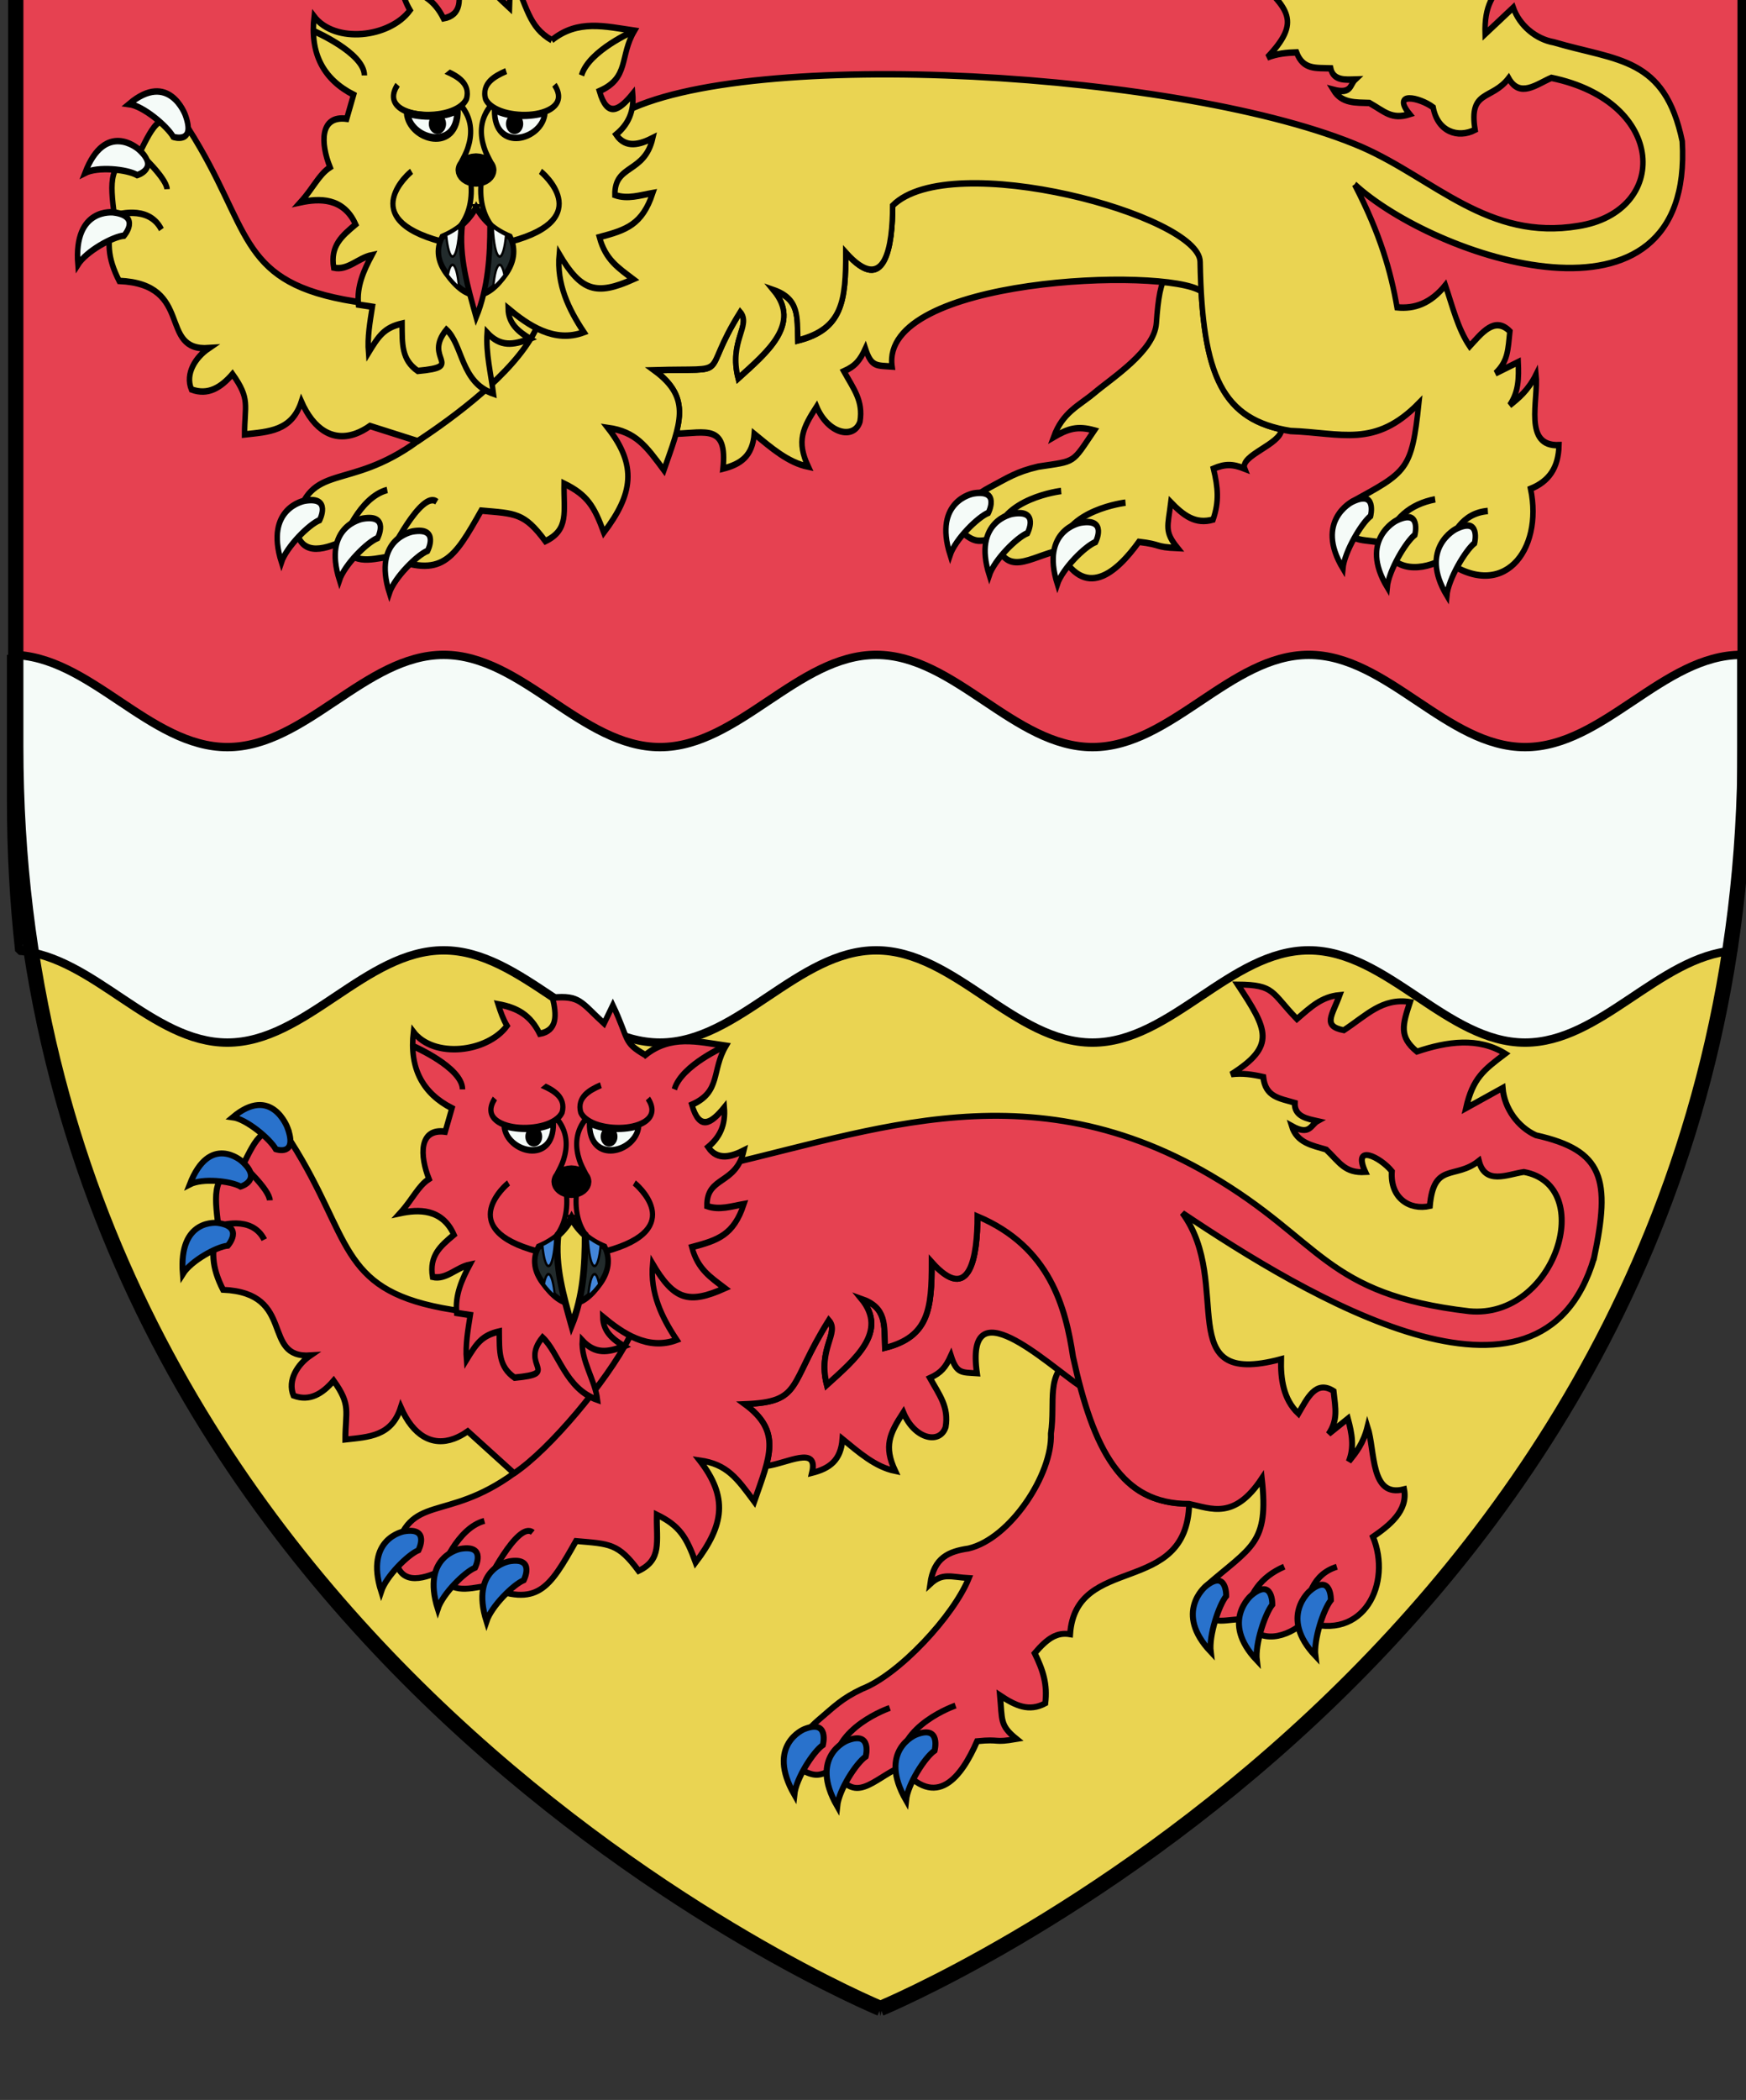 <?xml version="1.0" encoding="UTF-8" standalone="no"?>
<!-- Created with Inkscape (http://www.inkscape.org/) -->

<svg
   width="96.673mm"
   height="116.198mm"
   viewBox="0 0 96.673 116.198"
   version="1.1"
   id="svg685404"
   inkscape:version="1.1.1 (3bf5ae0d25, 2021-09-20)"
   sodipodi:docname="COA Toussaint lions.svg"
   xmlns:inkscape="http://www.inkscape.org/namespaces/inkscape"
   xmlns:sodipodi="http://sodipodi.sourceforge.net/DTD/sodipodi-0.dtd"
   xmlns="http://www.w3.org/2000/svg"
   xmlns:svg="http://www.w3.org/2000/svg">
  <rect x="0" y="0" width="96.673" height="116.198" fill="#333333" stroke="none"/>
  <sodipodi:namedview
     id="namedview685406"
     pagecolor="#ffffff"
     bordercolor="#666666"
     borderopacity="1.0"
     inkscape:pageshadow="2"
     inkscape:pageopacity="0.0"
     inkscape:pagecheckerboard="0"
     inkscape:document-units="mm"
     showgrid="false"
     fit-margin-top="0"
     fit-margin-left="0"
     fit-margin-right="0"
     fit-margin-bottom="0"
     inkscape:zoom="0.37861251"
     inkscape:cx="-287.89328"
     inkscape:cy="-19.809171"
     inkscape:window-width="1920"
     inkscape:window-height="1009"
     inkscape:window-x="-8"
     inkscape:window-y="-8"
     inkscape:window-maximized="1"
     inkscape:current-layer="layer1" />
  <defs
     id="defs685401" />
  <g
     inkscape:label="Warstwa 1"
     inkscape:groupmode="layer"
     id="layer1"
     transform="translate(111.231,-124.643)">
    <g
       id="g565790-7"
       transform="matrix(0.282,0,0,0.282,459.629,-5607.039)">
      <path
         inkscape:connector-curvature="0"
         style="display:inline;opacity:1;fill:#e64151;fill-opacity:1;fill-rule:evenodd;stroke:none;stroke-width:3;stroke-linecap:butt;stroke-linejoin:miter;stroke-miterlimit:4;stroke-dasharray:none;stroke-opacity:1"
         d="m -1681.689,20471.577 v -160.965 h -339.542 v 160.965"
         id="path17959-2" />
      <path
         inkscape:connector-curvature="0"
         style="display:inline;opacity:1;fill:#ead452;fill-opacity:1;fill-rule:evenodd;stroke:none;stroke-width:3;stroke-linecap:butt;stroke-linejoin:miter;stroke-miterlimit:4;stroke-dasharray:none;stroke-opacity:1"
         d="m -2021.231,20471.577 c 0,177.711 169.771,247.637 169.771,247.637 0,0 169.771,-69.926 169.771,-247.637"
         id="use22315-0-1-5" />
      <path
         style="opacity:1;fill:#f5fbf8;fill-opacity:1;fill-rule:evenodd;stroke:#000000;stroke-width:1.75;stroke-linecap:butt;stroke-linejoin:bevel;stroke-miterlimit:4;stroke-dasharray:none;stroke-dashoffset:0;stroke-opacity:1"
         d="m -1835.719,21287.691 v 30.516 c 0,10.831 0.598,21.282 1.713,31.369 15.571,1.262 27.73,19.223 43.559,19.223 16.404,0 28.867,-19.297 45.272,-19.297 16.405,0 28.869,19.297 45.273,19.297 16.404,0 28.867,-19.297 45.271,-19.297 16.404,0 28.867,19.297 45.272,19.297 16.405,0 28.869,-19.297 45.273,-19.297 16.404,0 28.867,19.297 45.271,19.297 15.83,0 27.99,-17.963 43.562,-19.223 1.115,-10.087 1.711,-20.538 1.711,-31.369 v -30.516 c -16.404,0 -28.867,19.297 -45.272,19.297 -16.404,0 -28.867,-19.297 -45.272,-19.297 -16.405,0 -28.869,19.297 -45.273,19.297 -16.404,0 -28.867,-19.297 -45.272,-19.297 -16.404,0 -28.867,19.297 -45.272,19.297 -16.405,0 -28.869,-19.297 -45.273,-19.297 -16.404,0 -28.867,19.297 -45.272,19.297 -16.405,0 -28.869,-19.297 -45.273,-19.297 z"
         transform="matrix(0.938,0,0,0.938,-300.244,485.757)"
         id="use18417-2" />
      <g
         id="g565739-5">
        <path
           sodipodi:nodetypes="ccccccccccccccccccccc"
           style="fill:#e64151;fill-opacity:1;stroke:#000000;stroke-width:1.172;stroke-linecap:butt;stroke-linejoin:miter;stroke-miterlimit:4;stroke-dasharray:none;stroke-opacity:1"
           d="m -1813.645,20591.328 c -5.562,3.426 -3.394,8.633 -4.34,15.076 0.327,7.979 -8.002,20.641 -16.191,22.555 -3.847,0.568 -6.8,1.755 -7.509,6.965 2.45,-2.28 4.127,-1.348 7.581,-1.158 -2.987,7.443 -13.783,18.989 -20.949,21.735 -4.05,1.916 -5.515,3.512 -8.62,6.143 -3.68,3.151 -6.852,8.047 -2.7,10.053 2.667,1.258 3.307,0.519 5.944,-0.433 3.904,7.189 7.406,2.066 12.912,-0.468 7.053,8.662 12.004,1.941 15.038,-5.026 4.708,-0.472 3.086,0.378 7.744,-0.43 -3.313,-2.674 -2.795,-3.684 -3.245,-8.552 3.021,2.01 5.684,3.27 8.881,1.552 0.447,-3.721 -0.398,-6.399 -2.072,-9.838 2.563,-3.005 4.406,-4.14 6.947,-3.716 1.108,-15.927 22.895,-7.24 23.384,-25.582 l -0.021,-0.05 c -12.255,0 -17.775,-7.739 -22.789,-28.827 v 0 z"
           id="path6535-7-6-9"
           inkscape:connector-curvature="0" />
        <path
           sodipodi:nodetypes="cccccccccccccccccccc"
           style="fill:#e64151;fill-opacity:1;stroke:#000000;stroke-width:1.172;stroke-linecap:butt;stroke-linejoin:miter;stroke-miterlimit:4;stroke-dasharray:none;stroke-opacity:1"
           d="m -1832.403,20563.78 c 0,7.664 -1.414,17.479 -8.981,8.992 0,9.15 -0.551,14.652 -9.172,16.819 -0.166,-4.523 0.371,-7.89 -4.664,-9.649 5.373,6.534 -1.296,11.944 -6.763,16.91 -1.844,-7.164 2.571,-10.161 0.39,-12.684 -8.039,12.801 -5.173,16.061 -16.51,16.458 5.165,3.791 5.492,7.366 4.189,12.16 4.089,-0.495 10.357,-4.209 9.016,1.346 3.469,-0.873 5.658,-2.461 5.986,-6.664 3.199,2.615 6.444,5.495 10.35,6.291 -2.291,-4.904 -1.088,-7.356 1.595,-11.504 2.195,5.295 7.2,6.333 8.305,2.875 0.66,-3.971 -1.214,-6.263 -3.084,-9.636 2.183,-0.991 3.078,-2.066 4.123,-4.352 1.144,3.562 2.105,3.232 5.111,3.444 -2.396,-17.11 13.473,-2.117 20.303,2.555 l 6.444,-23.958 -33.658,-19.293 z"
           id="path6537-5-9-4"
           inkscape:connector-curvature="0" />
        <path
           id="path6539-91-1-3"
           style="display:inline;fill:#e64151;fill-opacity:1;stroke:#000000;stroke-width:1.172;stroke-linecap:butt;stroke-linejoin:miter;stroke-miterlimit:4;stroke-dasharray:none;stroke-opacity:1"
           d="m -1711.357,20571.977 c 3.285,-15.479 1.901,-21.136 -11.402,-24.103 -3.517,-1.589 -6.209,-5.268 -6.537,-9.289 l -7.189,3.977 c 1.335,-5.909 3.474,-7.5 7.709,-10.699 -5.293,-3.289 -11.443,-2.383 -17.344,-0.406 -3.573,-2.932 -2.825,-5.266 -1.356,-9.736 -5.461,-0.847 -8.525,2.603 -13.007,5.546 -4.251,-0.819 -2.282,-2.876 -0.817,-6.916 -3.52,0.332 -5.579,2.287 -8.385,4.714 -5.085,-5.242 -4.286,-6.711 -11.625,-6.77 5.847,8.858 7.62,11.992 -1.291,17.632 2.198,-0.287 4.213,0.02 6.3,0.491 0.435,3.995 3.211,4.196 6.197,5.085 -0.128,2.77 2.582,3.154 4.474,3.58 -1.347,0.744 -1.503,2.958 -5.067,0.963 1.011,3.346 4.031,3.82 6.754,4.632 2.712,2.592 3.648,4.647 7.689,4.422 -2.612,-5.712 2.954,-2.952 5.206,-0.16 -0.379,5.217 3.448,7.731 7.454,6.822 0.785,-8.691 4.942,-5.131 9.634,-8.866 1.231,4.789 5.501,2.681 8.83,2.176 14.412,2.65 6.234,28.885 -10.691,27.335 -28.57,-3.329 -28.774,-13.781 -50.848,-26.711 -37.466,-21.946 -69.356,-7.3 -100.597,-0.869 l -46.154,27.595 c -23.358,-3.129 -21.529,-12.218 -31.581,-29.652 -0.707,-1.226 -1.473,-2.494 -2.311,-3.804 -5.174,-4.069 -6.684,-0.511 -9.328,4.78 -6.101,1.541 -5.589,5.578 -4.819,11.949 -1.588,4.875 -1.257,8.185 0.933,12.5 14.49,0.629 7.337,13.532 17.179,12.868 -2.523,1.724 -4.588,4.856 -3.342,7.904 3.165,1.184 5.656,-0.352 7.87,-2.941 3.48,4.891 2.304,5.897 2.304,11.558 4.596,-0.518 9.057,-0.614 10.883,-6.304 2.415,5.511 6.16,7.717 10.454,6.126 0.874,-0.323 1.77,-0.805 2.683,-1.447 l 9.104,8.238 c -13.543,9.849 -20.545,3.668 -23.425,15.88 0.613,6.357 5.239,4.988 9.124,3.25 1.18,4.719 5.315,3.528 8.684,2.99 10.247,4.201 12.491,0.552 17.777,-8.824 6.587,0.586 8.244,0.383 12.293,5.854 4.609,-2.206 3.479,-5.656 3.576,-11.029 4.516,2.205 5.799,4.412 7.618,9.375 5.569,-7.346 6.409,-12.787 0.777,-20.037 5.414,0.764 7.321,3.504 10.727,8.088 3.028,-8.731 5.516,-13.7 -1.866,-19.118 11.447,-0.453 8.471,-3.653 16.509,-16.457 2.182,2.523 -2.232,5.52 -0.389,12.684 5.467,-4.966 12.136,-10.377 6.763,-16.912 5.035,1.759 4.498,5.127 4.664,9.651 8.621,-2.167 9.172,-7.67 9.172,-16.821 7.567,8.488 8.981,-1.327 8.981,-8.992 14.294,6.015 17.323,18.015 18.756,27.548 3.976,18.223 9.465,28.942 22.807,28.877 4.328,0.904 8.842,3.191 14.258,-4.976 1.435,12.927 -2.033,13.298 -11.051,21.181 -0.955,1.068 -0.949,2.608 -0.349,4.231 1.387,3.998 4.775,1.868 8.129,2.283 2.604,5.25 8.477,3.365 11.642,0.421 11.775,4.016 17.193,-7.657 13.457,-16.681 3.15,-2.175 6.928,-5.082 6.108,-9.334 -6.688,1.75 -5.636,-7.509 -7.179,-12.259 -0.836,3.32 -2.274,5.075 -3.678,6.825 1.124,-2.82 0.622,-5.467 -0.174,-8.43 l -3.79,3.041 c 1.874,-2.797 1.361,-4.963 0.976,-8.446 -3.501,-2.248 -5.173,1.472 -6.908,4.428 -2.966,-2.812 -3.499,-6.837 -3.397,-10.695 -21.857,5.872 -9.141,-14.695 -19.37,-28.669 24.22,16.221 70.315,44.156 80.811,8.853 z"
           inkscape:connector-curvature="0"
           sodipodi:nodetypes="cccccccccccccccccccccccsccccccccccccccccccccccccccccccccccccccccccccccccc" />
        <path
           style="fill:none;stroke:#000000;stroke-width:1.172;stroke-linecap:round;stroke-linejoin:miter;stroke-miterlimit:4;stroke-dasharray:none;stroke-opacity:1"
           d="m -1923.391,20614.197 c 7.017,-4.623 18.31,-18.259 22.517,-26.44"
           id="path6541-8-9-4"
           inkscape:connector-curvature="0"
           sodipodi:nodetypes="cc" />
        <path
           inkscape:connector-curvature="0"
           d="m -1836.713,20659.773 c 0,0 -11.405,3.91 -10.803,12.022 m -2.108,-11.552 c 0,0 -11.405,3.908 -10.804,12.021 m 88.249,-39.739 c -4.532,1.955 -7.115,5.402 -7.675,10.398 m 18.01,-10.374 c -4.659,1.442 -5.987,5.715 -6.368,10.795 m -208.427,-89.598 c 0,0 5.208,4.78 5.286,6.894 m -10.105,5.055 c 0,0 6.529,-2.299 9.017,2.665 m 34.749,64.967 c 0,0 3.023,-8.353 8.475,-9.786 m 0.21,12.776 c 0,0 6.351,-12.955 9.279,-10.508"
           style="fill:none;stroke:#000000;stroke-width:1.172;stroke-linecap:butt;stroke-linejoin:miter;stroke-miterlimit:4;stroke-dasharray:none;stroke-opacity:1"
           id="path18388-6-6"
           sodipodi:nodetypes="cccccccccccccccc" />
        <path
           id="path6587-8-0-2"
           style="display:inline;fill:#2972cc;fill-opacity:1;stroke:#000000;stroke-width:1.172;stroke-linecap:butt;stroke-linejoin:miter;stroke-miterlimit:4;stroke-dasharray:none;stroke-opacity:1"
           d="m -1967.872,20546.41 c 0,0 -3.111,-8.508 -10.771,-2.058 2.678,0.35 7.283,4.166 8.48,6.271 0,0 4.37,1.501 2.291,-4.213 z m -9.004,6.534 c 0,0 -6.293,-5.529 -10.198,4.586 2.467,-1.281 8.069,-0.698 9.996,0.417 0,0 4.419,-1.284 0.203,-5.003 z m -4.66,12.14 c 0,0 -7.787,-1.068 -6.893,10.001 1.595,-2.568 6.693,-5.375 8.833,-5.548 0,0 3.284,-3.725 -1.94,-4.453 z m 47.63,63.947 c 0,0 -7.756,1.352 -4.469,11.77 0.979,-2.969 5.288,-7.24 7.318,-8.063 0,0 2.357,-4.602 -2.849,-3.707 z m 9.565,2.448 c 0,0 -7.756,1.351 -4.469,11.77 0.979,-2.969 5.288,-7.24 7.318,-8.063 0,0 2.357,-4.603 -2.849,-3.707 z m -20.674,-5.88 c 0,0 -7.756,1.351 -4.469,11.77 0.979,-2.968 5.288,-7.24 7.318,-8.062 0,0 2.357,-4.604 -2.849,-3.708 z m 177.937,11.623 c 0,0 -6.243,5.132 1.024,12.814 -0.389,-3.157 1.6,-9.166 3.037,-10.929 0,0 0.134,-5.32 -4.061,-1.885 z m -11.5,0.875 c 0,0 -6.243,5.132 1.024,12.814 -0.389,-3.157 1.6,-9.166 3.037,-10.93 0,0 0.135,-5.318 -4.06,-1.884 z m -9.056,-1.688 c 0,0 -6.243,5.131 1.024,12.814 -0.389,-3.156 1.6,-9.166 3.037,-10.929 0,0 0.135,-5.32 -4.06,-1.885 z m -56.886,29.108 c 0,0 -7.521,3.073 -1.907,12.85 0.332,-3.207 3.733,-8.464 5.598,-9.741 0,0 1.36,-5.159 -3.691,-3.109 z m -13.52,1.159 c 0,0 -7.521,3.074 -1.908,12.85 0.332,-3.207 3.733,-8.464 5.598,-9.741 0,0 1.36,-5.16 -3.69,-3.109 z m -8.416,-2.257 c 0,0 -7.521,3.072 -1.907,12.85 0.332,-3.208 3.733,-8.465 5.598,-9.741 0,0 1.36,-5.16 -3.691,-3.109 z"
           inkscape:connector-curvature="0"
           sodipodi:nodetypes="cccccccccccccccccccccccccccccccccccccccccccccccc" />
        <g
           id="g6625-1-4-9"
           style="stroke-width:1.601;stroke-miterlimit:4;stroke-dasharray:none"
           transform="matrix(0.808,0,0,0.955,-2022.967,20492.158)">
          <path
             sodipodi:nodetypes="ccccccccccccccccccccccccccccccccccccc"
             inkscape:connector-curvature="0"
             id="path6593-7-1-4"
             d="m 155.132,41.853 c 6.177,-4.219 12.59,-2.767 19.602,-1.906 -3.581,5.15 -1.135,9.434 -8.303,12.115 1.851,5.409 4.651,3.936 7.895,0.544 0.36,3.616 -1.102,6.159 -3.948,8.167 2.308,2.882 5.736,1.956 8.712,0.681 -1.987,7.249 -9.111,5.151 -8.984,11.434 3.033,0.895 5.935,0.043 8.984,-0.408 -2.531,6.41 -6.32,7.413 -12.659,8.848 1.45,4.554 4.487,6.147 8.031,8.44 -8.762,3.301 -12.361,2.473 -17.56,-5.037 -0.658,6.039 2.254,11.074 5.853,15.654 -7.055,2.232 -13.172,-1.385 -17.968,-4.764 0.053,3.146 2.651,4.729 5.175,6.065 -4.015,1.311 -7.033,1.669 -10.155,-1.203 -0.338,4.173 3.1,8.138 3.701,12.224 -7.795,-2.262 -9.394,-9.757 -13.354,-12.832 -5.707,5.858 4.69,7.375 -6.806,8.269 -3.876,-2.274 -3.673,-5.404 -3.709,-9.495 -4.268,0.816 -5.574,2.531 -7.963,5.853 -0.302,-3.156 0.349,-6.144 0.919,-9.222 l -3.299,-0.428 c -0.467,-3.657 1.286,-6.911 3.176,-9.914 -3.343,0.581 -5.694,3.141 -9.048,2.503 -0.848,-4.388 1.935,-6.332 5.198,-8.663 -2.888,-5.446 -8.686,-5.227 -13.09,-4.428 3.051,-2.849 4.353,-5.549 7.026,-7.027 -2.243,-4.784 -2.502,-10.438 3.946,-9.722 l 1.636,-4.813 c -7.042,-3.058 -10.398,-8.106 -9.362,-15.701 4.919,5.548 17.95,4.254 22.742,-1.239 -0.962,-1.377 -1.574,-2.874 -2.166,-4.428 4.697,0.723 7.865,2.231 10.107,6.064 4.364,-0.665 4.117,-3.837 3.128,-7.412 6.72,-0.536 6.969,1.008 12.513,5.294 l 2.136,-3.748 c 4.057,7.178 2.313,7.507 7.895,10.233 z"
             style="fill:#e64151;fill-opacity:1;stroke:#000000;stroke-width:1.334;stroke-linecap:butt;stroke-linejoin:miter;stroke-miterlimit:4;stroke-dasharray:none;stroke-opacity:1" />
          <path
             id="path6597-2-7-6"
             style="fill:none;stroke:#000000;stroke-width:1.334;stroke-linecap:butt;stroke-linejoin:miter;stroke-miterlimit:4;stroke-dasharray:none;stroke-opacity:1"
             d="m 98.596,39.985 c 0,0 12.106,4.403 12.106,8.927 m 64.032,-8.965 c 0,0 -10.815,3.951 -12.547,8.956" />
          <g
             id="g6623-3-5-6"
             style="stroke-width:1.601;stroke-miterlimit:4;stroke-dasharray:none">
            <path
               inkscape:connector-curvature="0"
               style="display:inline;fill:#f5fbf8;fill-opacity:1;stroke:#000000;stroke-width:1.334;stroke-linecap:butt;stroke-linejoin:miter;stroke-miterlimit:4;stroke-dasharray:none;stroke-opacity:1"
               d="m 132.774,55.812 -0.023,0.002 c -3.182,1.583 -8.825,1.431 -11.891,0.58 l -0.037,0.002 c 0.505,5.476 12.146,8.109 11.951,-0.584 z"
               id="path6599-4-3-2" />
            <path
               sodipodi:nodetypes="cccssccccsssccccccccccccccccccccccsccscccccccccccccccccccccccsccccccccccccccccccccccccssssccccssccccscccccccccccccccccccccccccccc"
               style="color:#000000;font-style:normal;font-variant:normal;font-weight:normal;font-stretch:normal;font-size:medium;line-height:normal;font-family:sans-serif;font-variant-ligatures:normal;font-variant-position:normal;font-variant-caps:normal;font-variant-numeric:normal;font-variant-alternates:normal;font-feature-settings:normal;text-indent:0;text-align:start;text-decoration:none;text-decoration-line:none;text-decoration-style:solid;text-decoration-color:#000000;letter-spacing:normal;word-spacing:normal;text-transform:none;writing-mode:lr-tb;direction:ltr;text-orientation:mixed;dominant-baseline:auto;baseline-shift:baseline;text-anchor:start;white-space:normal;shape-padding:0;clip-rule:nonzero;display:inline;overflow:visible;visibility:visible;opacity:1;isolation:auto;mix-blend-mode:normal;color-interpolation:sRGB;color-interpolation-filters:linearRGB;solid-color:#000000;solid-opacity:1;fill:#000000;fill-opacity:1;fill-rule:nonzero;stroke:#000000;stroke-width:0.267;stroke-linecap:butt;stroke-linejoin:miter;stroke-miterlimit:4;stroke-dasharray:none;stroke-dashoffset:0;stroke-opacity:1;color-rendering:auto;image-rendering:auto;shape-rendering:auto;text-rendering:auto;enable-background:accumulate"
               d="m 129.971,48.566 c 1.275,0.473 2.672,1.076 3.574,1.871 0.888,0.784 1.312,1.651 0.895,3.006 -0.552,0.992 -2.074,1.853 -4.053,2.35 -2,0.502 -4.413,0.659 -6.566,0.449 -2.153,-0.21 -4.044,-0.811 -4.986,-1.65 -0.471,-0.42 -0.709,-0.862 -0.73,-1.393 -0.021,-0.531 0.19,-1.199 0.795,-2.014 l -0.803,-0.596 c -0.694,0.935 -1.025,1.821 -0.992,2.648 0.033,0.827 0.447,1.548 1.066,2.1 1.239,1.104 3.284,1.677 5.555,1.898 2.271,0.221 4.771,0.063 6.906,-0.473 1.1,-0.276 2.111,-0.646 2.941,-1.139 2.337,2.571 2.08,5.307 1.23,7.539 -0.334,0.971 -1.035,2.073 -1.625,3.021 -0.304,0.333 -0.522,0.704 -0.631,1.104 -0.047,0.167 -0.076,0.336 -0.084,0.506 -7.1e-4,0.019 -0.008,0.036 -0.008,0.055 -8e-5,0.007 0.002,0.013 0.002,0.02 -1.5e-4,0.012 -0.002,0.023 -0.002,0.035 0.001,0.105 0.033,0.204 0.049,0.307 0.016,0.105 0.02,0.211 0.051,0.312 0.032,0.107 0.088,0.206 0.135,0.309 0.046,0.101 0.083,0.205 0.143,0.301 0.053,0.085 0.126,0.163 0.189,0.244 0.079,0.101 0.15,0.204 0.244,0.299 0.085,0.086 0.188,0.162 0.285,0.242 0.095,0.078 0.182,0.161 0.287,0.232 0.1,0.069 0.217,0.123 0.326,0.186 0.126,0.072 0.245,0.148 0.381,0.211 0.107,0.049 0.227,0.086 0.34,0.129 0.15,0.057 0.294,0.118 0.453,0.164 0.055,0.016 0.114,0.027 0.172,0.039 0.337,4.257 -1.307,6.924 -3.057,8.586 -1.673,1.589 -3.307,2.165 -3.492,2.229 -5.022,-1.149 -7.97,-2.578 -9.49,-3.992 -1.538,-1.431 -1.719,-2.783 -1.365,-4.102 0.708,-2.637 3.957,-4.975 3.957,-4.975 l -0.57,-0.822 c 0,0 -3.493,2.335 -4.354,5.537 -0.43,1.601 -0.103,3.461 1.652,5.094 1.755,1.633 4.868,3.101 10.09,4.277 l 0.135,0.031 0.131,-0.043 c 0,0 2.058,-0.671 3.994,-2.51 1.879,-1.784 3.645,-4.733 3.373,-9.141 0.043,0.002 0.086,0.006 0.129,0.01 0.163,0.013 0.321,0.036 0.488,0.037 0.014,8.1e-5 0.027,-0.002 0.041,-0.002 0.013,-10e-7 0.026,0.002 0.039,0.002 0.167,-9.81e-4 0.325,-0.025 0.488,-0.037 0.043,-0.003 0.086,-0.008 0.129,-0.01 -0.272,4.408 1.494,7.356 3.373,9.141 1.937,1.839 3.994,2.51 3.994,2.51 l 0.131,0.043 0.135,-0.031 c 5.221,-1.176 8.335,-2.644 10.09,-4.277 1.755,-1.633 2.082,-3.493 1.652,-5.094 -0.86,-3.202 -4.354,-5.537 -4.354,-5.537 L 152.279,68.625 c 0,0 3.249,2.337 3.957,4.975 0.354,1.319 0.173,2.671 -1.365,4.102 -1.52,1.415 -4.469,2.843 -9.49,3.992 -0.185,-0.063 -1.819,-0.639 -3.492,-2.229 -1.75,-1.662 -3.394,-4.329 -3.057,-8.586 0.06,-0.012 0.121,-0.023 0.178,-0.039 0.139,-0.04 0.263,-0.096 0.395,-0.145 0.134,-0.049 0.273,-0.093 0.398,-0.15 0.126,-0.058 0.236,-0.129 0.354,-0.195 0.117,-0.066 0.24,-0.126 0.348,-0.199 0.105,-0.072 0.192,-0.154 0.287,-0.232 0.097,-0.08 0.2,-0.156 0.285,-0.242 0.094,-0.095 0.165,-0.197 0.244,-0.299 0.063,-0.081 0.136,-0.159 0.189,-0.244 0.06,-0.096 0.097,-0.2 0.143,-0.301 0.047,-0.103 0.103,-0.202 0.135,-0.309 0.03,-0.101 0.035,-0.208 0.051,-0.312 0.016,-0.102 0.048,-0.202 0.049,-0.307 4e-5,-0.012 -0.002,-0.023 -0.002,-0.035 -3e-5,-0.007 0.002,-0.013 0.002,-0.02 -2.6e-4,-0.019 -0.009,-0.037 -0.01,-0.057 -0.008,-0.163 -0.033,-0.324 -0.076,-0.484 -0.107,-0.407 -0.328,-0.785 -0.637,-1.123 -0.59,-0.949 -1.291,-2.051 -1.625,-3.021 -0.85,-2.232 -1.106,-4.967 1.232,-7.539 0.831,0.492 1.841,0.863 2.941,1.139 2.135,0.536 4.635,0.694 6.906,0.473 2.271,-0.221 4.316,-0.795 5.555,-1.898 0.619,-0.552 1.031,-1.273 1.064,-2.1 0.033,-0.827 -0.298,-1.713 -0.992,-2.648 l -0.803,0.596 c 0.605,0.815 0.818,1.483 0.797,2.014 -0.021,0.531 -0.261,0.973 -0.732,1.393 -0.942,0.839 -2.833,1.441 -4.986,1.65 -2.153,0.21 -4.566,0.052 -6.566,-0.449 -1.978,-0.496 -3.498,-1.356 -4.051,-2.348 -0.419,-1.356 0.006,-2.224 0.895,-3.008 0.902,-0.796 2.3,-1.398 3.574,-1.871 l -0.348,-0.938 c -1.305,0.484 -2.799,1.097 -3.889,2.059 -1.09,0.962 -1.742,2.388 -1.182,4.117 l 0.014,0.041 0.019,0.039 c 0.233,0.436 0.568,0.815 0.967,1.154 -2.518,2.846 -2.268,6.069 -1.35,8.482 0.204,0.536 0.442,1.028 0.686,1.484 -0.04,-0.014 -0.086,-0.018 -0.127,-0.031 -0.205,-0.066 -0.417,-0.117 -0.637,-0.162 -0.116,-0.024 -0.228,-0.052 -0.346,-0.07 -0.208,-0.031 -0.424,-0.045 -0.641,-0.057 -0.11,-0.006 -0.217,-0.026 -0.328,-0.027 v 0.002 c -0.014,-8.4e-5 -0.027,0.002 -0.041,0.002 -0.015,-3e-6 -0.028,-0.002 -0.043,-0.002 v -0.002 c -0.111,8.75e-4 -0.218,0.021 -0.328,0.027 -0.217,0.012 -0.433,0.026 -0.641,0.057 -0.118,0.018 -0.23,0.046 -0.346,0.07 -0.219,0.045 -0.432,0.096 -0.637,0.162 -0.041,0.013 -0.086,0.017 -0.127,0.031 0.244,-0.457 0.482,-0.949 0.686,-1.484 0.919,-2.413 1.169,-5.636 -1.35,-8.482 0.399,-0.34 0.734,-0.719 0.967,-1.154 l 0.021,-0.039 0.014,-0.041 c 0.56,-1.729 -0.094,-3.156 -1.184,-4.117 -1.09,-0.962 -2.581,-1.574 -3.234,-1.817 z"
               id="path6601-1-4-4"
               inkscape:connector-curvature="0" />
            <path
               id="path6603-7-8-2"
               d="m 141.569,55.812 0.023,0.002 c 3.182,1.583 8.825,1.431 11.891,0.58 l 0.037,0.002 c -0.505,5.476 -12.146,8.109 -11.951,-0.584 z"
               style="display:inline;fill:#f5fbf8;fill-opacity:1;stroke:#000000;stroke-width:1.334;stroke-linecap:butt;stroke-linejoin:miter;stroke-miterlimit:4;stroke-dasharray:none;stroke-opacity:1"
               inkscape:connector-curvature="0" />
            <path
               style="opacity:1;fill:#000000;fill-opacity:1;fill-rule:evenodd;stroke:none;stroke-width:1.601;stroke-miterlimit:4;stroke-dasharray:none;stroke-dashoffset:0;stroke-opacity:1"
               id="path6605-2-7-3"
               sodipodi:type="arc"
               sodipodi:cx="128.02357"
               sodipodi:cy="58.622837"
               sodipodi:rx="2.0418432"
               sodipodi:ry="2.0418432"
               sodipodi:start="6.2746856"
               sodipodi:end="6.2745459"
               sodipodi:open="true"
               sodipodi:arc-type="arc"
               d="m 130.065,58.605 a 2.042,2.042 0 0 1 -2.024,2.059 2.042,2.042 0 0 1 -2.059,-2.024 2.042,2.042 0 0 1 2.024,-2.059 2.042,2.042 0 0 1 2.059,2.024" />
            <path
               sodipodi:open="true"
               sodipodi:end="6.2745459"
               sodipodi:start="6.2746856"
               sodipodi:ry="2.0418432"
               sodipodi:rx="2.0418432"
               sodipodi:cy="58.622837"
               sodipodi:cx="-146.31941"
               sodipodi:type="arc"
               id="path6607-3-3-4"
               style="opacity:1;fill:#000000;fill-opacity:1;fill-rule:evenodd;stroke:none;stroke-width:1.601;stroke-miterlimit:4;stroke-dasharray:none;stroke-dashoffset:0;stroke-opacity:1"
               transform="scale(-1,1)"
               sodipodi:arc-type="arc"
               d="m -144.278,58.605 a 2.042,2.042 0 0 1 -2.024,2.059 2.042,2.042 0 0 1 -2.059,-2.024 2.042,2.042 0 0 1 2.024,-2.059 2.042,2.042 0 0 1 2.059,2.024" />
            <g
               id="g6621-3-0-2"
               style="stroke-width:1.601;stroke-miterlimit:4;stroke-dasharray:none">
              <path
                 sodipodi:nodetypes="cccccc"
                 inkscape:connector-curvature="0"
                 id="path6609-7-2-3"
                 d="m 137.209,75.351 c -1.707,2.694 -4.421,4.645 -8.045,5.922 -1.681,2.686 -0.862,5.146 0.905,7.212 5.066,5.955 9.551,5.77 14.289,0.041 1.696,-2.108 2.439,-4.623 0.893,-7.253 -3.624,-1.277 -6.336,-3.228 -8.043,-5.922 z"
                 style="display:inline;fill:#222b2c;fill-opacity:1;stroke:#000000;stroke-width:1.334;stroke-linecap:butt;stroke-linejoin:miter;stroke-miterlimit:4;stroke-dasharray:none;stroke-opacity:1" />
              <path
                 sodipodi:nodetypes="ccccc"
                 inkscape:connector-curvature="0"
                 id="path6611-4-5-2"
                 d="m 137.209,75.352 c -0.849,1.34 -1.948,2.496 -3.283,3.477 -0.852,6.341 1.322,12.632 3.283,18.538 2.815,-5.839 3.283,-12.264 3.283,-18.538 -1.335,-0.981 -2.434,-2.136 -3.283,-3.477 z"
                 style="fill:#ead452;fill-opacity:1;stroke:#000000;stroke-width:1.601;stroke-linecap:butt;stroke-linejoin:miter;stroke-miterlimit:4;stroke-dasharray:none;stroke-opacity:1" />
              <path
                 inkscape:connector-curvature="0"
                 d="m 142.772,86.877 c 0.442,-0.012 0.845,0.771 1.148,2.053 -0.905,1.012 -1.792,1.83 -2.666,2.449 0.266,-2.647 0.846,-4.477 1.518,-4.502 z m -1.623,-7.592 c 0.943,0.617 1.989,1.159 3.139,1.623 -0.278,2.568 -0.853,4.325 -1.516,4.307 -0.786,-0.029 -1.445,-2.536 -1.623,-5.93 z m -9.528,7.592 c -0.442,-0.012 -0.845,0.771 -1.148,2.053 0.905,1.012 1.792,1.83 2.666,2.449 -0.266,-2.647 -0.846,-4.477 -1.518,-4.502 z m 1.623,-7.592 c -0.943,0.617 -1.989,1.159 -3.139,1.623 0.278,2.568 0.853,4.325 1.516,4.307 0.786,-0.029 1.445,-2.536 1.623,-5.93 z"
                 style="opacity:1;fill:#4386d9;fill-opacity:1;fill-rule:evenodd;stroke:#000000;stroke-width:0.534;stroke-miterlimit:4;stroke-dasharray:none;stroke-dashoffset:0;stroke-opacity:1"
                 id="path6619-0-2-5" />
            </g>
          </g>
        </g>
      </g>
      <g
         id="g565718-8">
        <g
           id="g6591-4-0"
           style="stroke-width:1.301;stroke-miterlimit:4;stroke-dasharray:none"
           transform="matrix(0.828,0,0,0.979,-2044.443,20292.025)">
          <path
             inkscape:connector-curvature="0"
             id="path6535-5-9"
             d="m 308.878,86.299 c -8.087,0.7 -9.514,1.996 -10.381,12.281 -0.452,5.571 -10.464,10.929 -14.731,13.982 -3.668,2.59 -7.477,3.848 -9.645,8.859 3.457,-1.728 5.664,-2.3 9.664,-1.361 -5.41,6.73 -4.153,6.096 -13.258,7.264 -5.238,1.022 -7.365,2.286 -11.68,4.221 -5.122,2.326 -10.097,6.491 -5.744,9.381 2.804,1.826 3.743,1.233 7.078,0.861 2.732,7.973 8.151,3.655 15.254,2.336 6.044,10.118 13.572,4.527 18.916,-1.721 5.64,0.552 3.521,1.044 9.188,1.254 -3.197,-3.37 -2.33,-4.26 -1.609,-9.184 3.026,2.648 5.823,4.474 10.012,3.465 1.479,-3.592 1.175,-6.43 0.096,-10.203 2.697,-0.963 4.542,-0.972 7.412,0 -1.225,-2.667 8.476,-4.819 8.749,-7.861 l -0.006,-0.047 c -14.362,-2.67 -18.849,-11.529 -19.314,-33.523 v -0.004 z"
             style="fill:#ead452;fill-opacity:1;stroke:#000000;stroke-width:1.301;stroke-linecap:butt;stroke-linejoin:miter;stroke-miterlimit:4;stroke-dasharray:none;stroke-opacity:1"
             sodipodi:nodetypes="ccccccccccccccccccccc" />
          <path
             inkscape:connector-curvature="0"
             id="path6537-8-5"
             d="m 235.969,75.004 c 0,8.027 -1.751,18.305 -11.121,9.418 0,9.582 -0.683,15.344 -11.357,17.613 -0.206,-4.738 0.46,-8.263 -5.775,-10.105 6.653,6.843 -1.605,12.508 -8.375,17.709 -2.283,-7.502 3.184,-10.641 0.482,-13.283 -9.954,13.406 -1.03,11.174 -20.406,11.648 6.396,3.97 6.801,7.714 5.188,12.734 6.996,-0.168 12.236,-1.973 11.127,6.996 4.295,-0.914 7.006,-2.577 7.412,-6.979 3.961,2.739 7.979,5.754 12.816,6.588 -2.837,-5.135 -1.348,-7.702 1.975,-12.047 2.718,5.544 8.915,6.631 10.283,3.01 0.818,-4.158 -1.503,-6.557 -3.818,-10.09 2.703,-1.039 3.811,-2.165 5.105,-4.559 1.416,3.731 2.607,3.385 6.328,3.607 -2.967,-17.919 64.849,-19.986 73.305,-15.094 l 15.292,-19.082 -97.155,-8.442 z"
             style="fill:#ead452;fill-opacity:1;stroke:#000000;stroke-width:1.301;stroke-linecap:butt;stroke-linejoin:miter;stroke-miterlimit:4;stroke-dasharray:none;stroke-opacity:1"
             sodipodi:nodetypes="cccccccccccccccccccc" />
          <path
             sodipodi:nodetypes="cccscccccccccsccccccccccccccccccccccccccccccccccccccccccccccccccccccccccccc"
             inkscape:connector-curvature="0"
             id="path6539-91-2"
             d="M 347.242,63.281 C 305.784,48.157 201.076,42.916 171.524,56.604 L 110.884,94.528 C 81.96,91.25 84.225,81.732 71.778,63.475 70.903,62.191 69.955,60.863 68.917,59.491 c -6.407,-4.262 -8.277,-0.535 -11.55,5.005 -7.554,1.614 -6.921,5.842 -5.968,12.513 -1.966,5.106 -1.556,8.571 1.155,13.09 17.942,0.659 9.085,14.172 21.272,13.475 -3.125,1.806 -5.681,5.086 -4.139,8.278 3.919,1.24 7.003,-0.369 9.746,-3.08 4.309,5.122 2.853,6.175 2.853,12.104 5.691,-0.543 11.216,-0.642 13.476,-6.602 2.991,5.771 7.628,8.082 12.944,6.416 1.082,-0.339 2.192,-0.843 3.322,-1.515 l 11.311,3.04 c -16.77,10.313 -25.44,3.841 -29.007,16.63 0.759,6.657 6.488,5.223 11.298,3.403 1.461,4.942 6.582,3.695 10.754,3.131 12.688,4.399 15.467,0.578 22.013,-9.241 8.157,0.613 10.208,0.401 15.222,6.131 5.707,-2.31 4.308,-5.924 4.428,-11.55 5.592,2.31 7.181,4.621 9.433,9.818 6.896,-7.693 7.936,-13.391 0.963,-20.983 6.704,0.801 9.065,3.67 13.283,8.47 3.749,-9.143 6.83,-14.348 -2.31,-20.021 19.377,-0.474 10.451,1.759 20.406,-11.647 2.702,2.642 -2.765,5.781 -0.481,13.283 6.77,-5.201 15.027,-10.868 8.374,-17.711 6.235,1.843 5.569,5.369 5.775,10.107 10.675,-2.269 11.358,-8.033 11.358,-17.614 9.37,8.887 11.121,-1.39 11.121,-9.417 13.764,-11.597 72.926,2.018 72.909,11.298 0.488,23.044 5.362,31.687 21.414,33.88 12.15,0.37 20.022,3.455 30.449,-5.566 -1.687,13.546 -2.858,13.727 -15.854,19.773 -1.438,0.88 -1.839,2.456 -1.542,4.249 0.618,4.402 5.281,2.981 9.229,4.155 1.76,5.954 9.364,5.341 13.971,3.038 14.099,8.969 23.759,-1.722 20.694,-14.053 4.387,-1.52 6.604,-4.224 6.738,-8.759 -8.553,0.293 -4.829,-8.942 -5.438,-14.149 -1.89,3.211 -4.095,4.684 -6.256,6.16 2.106,-2.634 2.2,-5.454 2.021,-8.663 l -5.39,2.262 c 3.007,-2.442 2.961,-4.772 3.417,-8.422 -3.64,-3.083 -6.647,0.349 -9.529,2.984 -2.843,-3.541 -4.092,-8.049 -5.775,-12.224 -3.498,3.682 -7.362,4.776 -11.454,4.428 -1.456,-7.092 -3.938,-14.649 -10.074,-24.652 m 0,0 c 18.619,14.637 80.558,32.602 77.703,-8.631 -4.165,-16.945 -15.317,-16.06 -30.449,-19.84 -4.239,-0.63 -8.163,-3.362 -9.627,-6.958 l -6.67,5.309 c -0.188,-5.708 1.684,-7.66 5.377,-11.57 -6.626,-1.768 -13.022,0.495 -18.853,3.675 -4.669,-1.843 -4.506,-4.15 -4.152,-8.576 -6.134,0.501 -8.493,4.368 -12.523,8.099 -4.819,0.243 -3.259,-2.094 -2.791,-6.126 -3.712,1.125 -5.397,3.39 -7.759,6.262 -6.941,-3.602 -6.483,-5.13 -14.429,-3.471 8.762,6.725 11.543,9.174 3.471,16.403 2.296,-0.775 4.557,-0.964 6.942,-1.021 1.573,3.547 4.627,3.083 8.099,3.199 0.626,2.561 3.661,2.278 5.822,2.226 -1.25,0.994 -0.808,3.052 -5.209,2.062 2.016,2.82 5.41,2.549 8.576,2.654 3.646,1.735 5.224,3.394 9.529,2.246 -4.399,-4.607 2.376,-3.385 5.581,-1.361 1.03,4.853 5.859,6.256 9.937,4.492 -1.55,-8.121 3.924,-5.841 7.963,-10.345 2.652,4.087 6.684,1.167 10.141,-0.068 27.495,4.816 28.021,26.823 6.375,29.687 -21.356,3.025 -34.057,-9.383 -51.311,-15.808"
             style="fill:#ead452;fill-opacity:1;stroke:#000000;stroke-width:1.301;stroke-linecap:butt;stroke-linejoin:miter;stroke-miterlimit:4;stroke-dasharray:none;stroke-opacity:1" />
          <path
             sodipodi:nodetypes="cc"
             inkscape:connector-curvature="0"
             id="path6541-6-8"
             d="m 123.34,122.215 c 8.689,-4.842 22.635,-13.534 27.845,-22.102"
             style="fill:none;stroke:#000000;stroke-width:1.301;stroke-linecap:round;stroke-linejoin:miter;stroke-miterlimit:4;stroke-dasharray:none;stroke-opacity:1" />
          <g
             id="g6553-2-3"
             style="stroke-width:1.301;stroke-miterlimit:4;stroke-dasharray:none" />
          <g
             id="g6565-35-2"
             style="stroke-width:1.301;stroke-miterlimit:4;stroke-dasharray:none" />
          <g
             id="g6577-25-2"
             style="stroke-width:1.301;stroke-miterlimit:4;stroke-dasharray:none" />
          <g
             id="g6589-0-5"
             style="stroke-width:1.301;stroke-miterlimit:4;stroke-dasharray:none">
            <path
               id="path6581-2-9"
               style="fill:none;stroke:#000000;stroke-width:1.301;stroke-linecap:butt;stroke-linejoin:miter;stroke-miterlimit:4;stroke-dasharray:none;stroke-opacity:1"
               d="m 364.61,133.875 c -5.999,0.985 -10.037,3.933 -12.036,8.918 m 24.532,-6.581 c -6.017,0.432 -8.756,4.507 -10.562,9.618 m -75.361,-11.285 c 0,0 -14.371,1.403 -15.748,9.576 m 0.493,-11.912 c 0,0 -14.371,1.403 -15.748,9.576 m -143.796,3.592 c 0,0 7.865,-13.567 11.49,-11.004 m -22.244,7.873 c 0,0 3.744,-8.748 10.494,-10.248 M 51.399,77.01 c 0,0 8.085,-2.406 11.165,2.791 M 57.367,64.497 c 0,0 6.449,5.005 6.545,7.219"
               inkscape:connector-curvature="0"
               sodipodi:nodetypes="cccccccccccccccc" />
            <path
               id="path6587-89-6"
               style="display:inline;fill:#f5fbf8;fill-opacity:1;stroke:#000000;stroke-width:1.301;stroke-linecap:butt;stroke-linejoin:miter;stroke-miterlimit:4;stroke-dasharray:none;stroke-opacity:1"
               d="m 369.537,139.821 c 0,0 -8.91,3.853 -2.155,13.338 0.366,-3.316 4.362,-9.018 6.567,-10.501 0,0 1.571,-5.411 -4.413,-2.837 z m -14.142,-1.679 c 0,0 -8.91,3.853 -2.155,13.338 0.366,-3.316 4.362,-9.018 6.567,-10.501 0,0 1.571,-5.411 -4.413,-2.837 z m -10.507,-3.754 c 0,0 -8.91,3.853 -2.155,13.338 0.366,-3.316 4.362,-9.018 6.567,-10.501 0,0 1.571,-5.411 -4.413,-2.837 z m -64.327,4.161 c 0,0 -9.604,1.415 -5.533,12.326 1.212,-3.108 6.548,-7.582 9.061,-8.443 0,0 2.918,-4.82 -3.528,-3.883 z m -16.144,-1.784 c 0,0 -9.604,1.415 -5.533,12.326 1.212,-3.108 6.548,-7.582 9.061,-8.443 0,0 2.918,-4.82 -3.528,-3.883 z m -9.285,-4.064 c 0,0 -9.604,1.415 -5.533,12.326 1.212,-3.108 6.548,-7.582 9.061,-8.443 0,0 2.918,-4.82 -3.528,-3.883 z m -158.567,1.454 c 0,0 -9.604,1.415 -5.533,12.326 1.212,-3.108 6.548,-7.582 9.061,-8.443 0,0 2.918,-4.82 -3.528,-3.883 z m 25.6,6.157 c 0,0 -9.604,1.415 -5.533,12.326 1.212,-3.108 6.548,-7.582 9.061,-8.443 0,0 2.918,-4.82 -3.528,-3.883 z m -11.844,-2.563 c 0,0 -9.604,1.415 -5.533,12.326 1.212,-3.108 6.548,-7.582 9.061,-8.443 0,0 2.918,-4.82 -3.528,-3.883 z M 51.303,76.37 c 0,0 -9.643,-1.119 -8.535,10.474 1.975,-2.689 8.287,-5.629 10.938,-5.81 0,0 4.066,-3.901 -2.403,-4.663 z m 5.77,-12.713 c 0,0 -7.792,-5.79 -12.628,4.803 3.055,-1.341 9.991,-0.731 12.377,0.437 0,0 5.472,-1.345 0.251,-5.24 z m 11.149,-6.842 c 0,0 -3.853,-8.91 -13.338,-2.155 3.316,0.366 9.018,4.362 10.501,6.567 0,0 5.411,1.571 2.837,-4.413 z"
               inkscape:connector-curvature="0"
               sodipodi:nodetypes="cccccccccccccccccccccccccccccccccccccccccccccccc" />
          </g>
        </g>
        <g
           id="g6625-7-3"
           style="stroke-width:1.561;stroke-miterlimit:4;stroke-dasharray:none"
           transform="matrix(0.828,0,0,0.979,-2044.443,20292.025)">
          <path
             sodipodi:nodetypes="ccccccccccccccccccccccccccccccccccccc"
             inkscape:connector-curvature="0"
             id="path6593-6-8"
             d="m 155.132,41.853 c 6.177,-4.219 12.59,-2.767 19.602,-1.906 -3.581,5.15 -1.135,9.434 -8.303,12.115 1.851,5.409 4.651,3.936 7.895,0.544 0.36,3.616 -1.102,6.159 -3.948,8.167 2.308,2.882 5.736,1.956 8.712,0.681 -1.987,7.249 -9.111,5.151 -8.984,11.434 3.033,0.895 5.935,0.043 8.984,-0.408 -2.531,6.41 -6.32,7.413 -12.659,8.848 1.45,4.554 4.487,6.147 8.031,8.44 -8.762,3.301 -12.361,2.473 -17.56,-5.037 -0.658,6.039 2.254,11.074 5.853,15.654 -7.055,2.232 -13.172,-1.385 -17.968,-4.764 0.053,3.146 2.651,4.729 5.175,6.065 -4.015,1.311 -7.033,1.669 -10.155,-1.203 -0.338,4.173 0.891,8.138 1.492,12.224 -7.795,-2.262 -7.185,-9.757 -11.145,-12.832 -5.707,5.858 4.69,7.375 -6.806,8.269 -3.876,-2.274 -3.673,-5.404 -3.709,-9.495 -4.268,0.816 -5.574,2.531 -7.963,5.853 -0.302,-3.156 0.349,-6.144 0.919,-9.222 l -3.299,-0.428 c -0.467,-3.657 1.286,-6.911 3.176,-9.914 -3.343,0.581 -5.694,3.141 -9.048,2.503 -0.848,-4.388 1.935,-6.332 5.198,-8.663 -2.888,-5.446 -8.686,-5.227 -13.09,-4.428 3.051,-2.849 4.353,-5.549 7.026,-7.027 -2.243,-4.784 -2.502,-10.438 3.946,-9.722 l 1.636,-4.813 c -7.042,-3.058 -10.398,-8.106 -9.362,-15.701 4.919,5.548 17.95,4.254 22.742,-1.239 -0.962,-1.377 -1.574,-2.874 -2.166,-4.428 4.697,0.723 7.865,2.231 10.107,6.064 4.364,-0.665 4.117,-3.837 3.128,-7.412 6.72,-0.536 6.969,1.008 12.513,5.294 l 0.289,-7.219 c 4.057,7.178 4.16,10.978 9.742,13.704 z"
             style="fill:#ead452;fill-opacity:1;stroke:#000000;stroke-width:1.301;stroke-linecap:butt;stroke-linejoin:miter;stroke-miterlimit:4;stroke-dasharray:none;stroke-opacity:1" />
          <path
             id="path6597-4-1"
             style="fill:none;stroke:#000000;stroke-width:1.301;stroke-linecap:butt;stroke-linejoin:miter;stroke-miterlimit:4;stroke-dasharray:none;stroke-opacity:1"
             d="m 98.596,39.985 c 0,0 12.106,4.403 12.106,8.927 m 64.032,-8.965 c 0,0 -10.815,3.951 -12.547,8.956" />
          <g
             id="g6623-2-4"
             style="stroke-width:1.561;stroke-miterlimit:4;stroke-dasharray:none">
            <path
               inkscape:connector-curvature="0"
               style="display:inline;fill:#f5fbf8;fill-opacity:1;stroke:#000000;stroke-width:1.561;stroke-linecap:butt;stroke-linejoin:miter;stroke-miterlimit:4;stroke-dasharray:none;stroke-opacity:1"
               d="m 132.774,55.812 -0.023,0.002 c -3.182,1.583 -8.825,1.431 -11.891,0.58 l -0.037,0.002 c 0.505,5.476 12.146,8.109 11.951,-0.584 z"
               id="path6599-3-2" />
            <path
               style="color:#000000;font-style:normal;font-variant:normal;font-weight:normal;font-stretch:normal;font-size:medium;line-height:normal;font-family:sans-serif;font-variant-ligatures:normal;font-variant-position:normal;font-variant-caps:normal;font-variant-numeric:normal;font-variant-alternates:normal;font-feature-settings:normal;text-indent:0;text-align:start;text-decoration:none;text-decoration-line:none;text-decoration-style:solid;text-decoration-color:#000000;letter-spacing:normal;word-spacing:normal;text-transform:none;writing-mode:lr-tb;direction:ltr;text-orientation:mixed;dominant-baseline:auto;baseline-shift:baseline;text-anchor:start;white-space:normal;shape-padding:0;clip-rule:nonzero;display:inline;overflow:visible;visibility:visible;opacity:1;isolation:auto;mix-blend-mode:normal;color-interpolation:sRGB;color-interpolation-filters:linearRGB;solid-color:#000000;solid-opacity:1;fill:#000000;fill-opacity:1;fill-rule:nonzero;stroke:#000000;stroke-width:0.26;stroke-linecap:butt;stroke-linejoin:miter;stroke-miterlimit:4;stroke-dasharray:none;stroke-dashoffset:0;stroke-opacity:1;color-rendering:auto;image-rendering:auto;shape-rendering:auto;text-rendering:auto;enable-background:accumulate"
               d="m 129.971,48.566 c 1.275,0.473 2.672,1.076 3.574,1.871 0.888,0.784 1.312,1.651 0.895,3.006 -0.552,0.992 -2.074,1.853 -4.053,2.35 -2,0.502 -4.413,0.659 -6.566,0.449 -2.153,-0.21 -4.044,-0.811 -4.986,-1.65 -0.471,-0.42 -0.709,-0.862 -0.73,-1.393 -0.021,-0.531 0.19,-1.199 0.795,-2.014 l -0.803,-0.596 c -0.694,0.935 -1.025,1.821 -0.992,2.648 0.033,0.827 0.447,1.548 1.066,2.1 1.239,1.104 3.284,1.677 5.555,1.898 2.271,0.221 4.771,0.063 6.906,-0.473 1.1,-0.276 2.111,-0.646 2.941,-1.139 2.337,2.571 2.08,5.307 1.23,7.539 -0.334,0.971 -1.035,2.073 -1.625,3.021 -0.304,0.333 -0.522,0.704 -0.631,1.104 -0.047,0.167 -0.076,0.336 -0.084,0.506 -7.1e-4,0.019 -0.008,0.036 -0.008,0.055 -8e-5,0.007 0.002,0.013 0.002,0.02 -1.5e-4,0.012 -0.002,0.023 -0.002,0.035 0.001,0.105 0.033,0.204 0.049,0.307 0.016,0.105 0.02,0.211 0.051,0.312 0.032,0.107 0.088,0.206 0.135,0.309 0.046,0.101 0.083,0.205 0.143,0.301 0.053,0.085 0.126,0.163 0.189,0.244 0.079,0.101 0.15,0.204 0.244,0.299 0.085,0.086 0.188,0.162 0.285,0.242 0.095,0.078 0.182,0.161 0.287,0.232 0.1,0.069 0.217,0.123 0.326,0.186 0.126,0.072 0.245,0.148 0.381,0.211 0.107,0.049 0.227,0.086 0.34,0.129 0.15,0.057 0.294,0.118 0.453,0.164 0.055,0.016 0.114,0.027 0.172,0.039 0.337,4.257 -1.307,6.924 -3.057,8.586 -1.673,1.589 -3.307,2.165 -3.492,2.229 -5.022,-1.149 -7.97,-2.578 -9.49,-3.992 -1.538,-1.431 -1.719,-2.783 -1.365,-4.102 0.708,-2.637 3.957,-4.975 3.957,-4.975 l -0.57,-0.822 c 0,0 -3.493,2.335 -4.354,5.537 -0.43,1.601 -0.103,3.461 1.652,5.094 1.755,1.633 4.868,3.101 10.09,4.277 l 0.135,0.031 0.131,-0.043 c 0,0 2.058,-0.671 3.994,-2.51 1.879,-1.784 3.645,-4.733 3.373,-9.141 0.043,0.002 0.086,0.006 0.129,0.01 0.163,0.013 0.321,0.036 0.488,0.037 0.014,8.1e-5 0.027,-0.002 0.041,-0.002 0.013,-10e-7 0.026,0.002 0.039,0.002 0.167,-9.81e-4 0.325,-0.025 0.488,-0.037 0.043,-0.003 0.086,-0.008 0.129,-0.01 -0.272,4.408 1.494,7.356 3.373,9.141 1.937,1.839 3.994,2.51 3.994,2.51 l 0.131,0.043 0.135,-0.031 c 5.221,-1.176 8.335,-2.644 10.09,-4.277 1.755,-1.633 2.082,-3.493 1.652,-5.094 -0.86,-3.202 -4.354,-5.537 -4.354,-5.537 L 152.279,68.625 c 0,0 3.249,2.337 3.957,4.975 0.354,1.319 0.173,2.671 -1.365,4.102 -1.52,1.415 -4.469,2.843 -9.49,3.992 -0.185,-0.063 -1.819,-0.639 -3.492,-2.229 -1.75,-1.662 -3.394,-4.329 -3.057,-8.586 0.06,-0.012 0.121,-0.023 0.178,-0.039 0.139,-0.04 0.263,-0.096 0.395,-0.145 0.134,-0.049 0.273,-0.093 0.398,-0.15 0.126,-0.058 0.236,-0.129 0.354,-0.195 0.117,-0.066 0.24,-0.126 0.348,-0.199 0.105,-0.072 0.192,-0.154 0.287,-0.232 0.097,-0.08 0.2,-0.156 0.285,-0.242 0.094,-0.095 0.165,-0.197 0.244,-0.299 0.063,-0.081 0.136,-0.159 0.189,-0.244 0.06,-0.096 0.097,-0.2 0.143,-0.301 0.047,-0.103 0.103,-0.202 0.135,-0.309 0.03,-0.101 0.035,-0.208 0.051,-0.312 0.016,-0.102 0.048,-0.202 0.049,-0.307 4e-5,-0.012 -0.002,-0.023 -0.002,-0.035 -3e-5,-0.007 0.002,-0.013 0.002,-0.02 -2.6e-4,-0.019 -0.009,-0.037 -0.01,-0.057 -0.008,-0.163 -0.033,-0.324 -0.076,-0.484 -0.107,-0.407 -0.328,-0.785 -0.637,-1.123 -0.59,-0.949 -1.291,-2.051 -1.625,-3.021 -0.85,-2.232 -1.106,-4.967 1.232,-7.539 0.831,0.492 1.841,0.863 2.941,1.139 2.135,0.536 4.635,0.694 6.906,0.473 2.271,-0.221 4.316,-0.795 5.555,-1.898 0.619,-0.552 1.031,-1.273 1.064,-2.1 0.033,-0.827 -0.298,-1.713 -0.992,-2.648 l -0.803,0.596 c 0.605,0.815 0.818,1.483 0.797,2.014 -0.021,0.531 -0.261,0.973 -0.732,1.393 -0.942,0.839 -2.833,1.441 -4.986,1.65 -2.153,0.21 -4.566,0.052 -6.566,-0.449 -1.978,-0.496 -3.498,-1.356 -4.051,-2.348 -0.419,-1.356 0.006,-2.224 0.895,-3.008 0.902,-0.796 2.3,-1.398 3.574,-1.871 l -0.348,-0.938 c -1.305,0.484 -2.799,1.097 -3.889,2.059 -1.09,0.962 -1.742,2.388 -1.182,4.117 l 0.014,0.041 0.019,0.039 c 0.233,0.436 0.568,0.815 0.967,1.154 -2.518,2.846 -2.268,6.069 -1.35,8.482 0.204,0.536 0.442,1.028 0.686,1.484 -0.04,-0.014 -0.086,-0.018 -0.127,-0.031 -0.205,-0.066 -0.417,-0.117 -0.637,-0.162 -0.116,-0.024 -0.228,-0.052 -0.346,-0.07 -0.208,-0.031 -0.424,-0.045 -0.641,-0.057 -0.11,-0.006 -0.217,-0.026 -0.328,-0.027 v 0.002 c -0.014,-8.4e-5 -0.027,0.002 -0.041,0.002 -0.015,-3e-6 -0.028,-0.002 -0.043,-0.002 v -0.002 c -0.111,8.75e-4 -0.218,0.021 -0.328,0.027 -0.217,0.012 -0.433,0.026 -0.641,0.057 -0.118,0.018 -0.23,0.046 -0.346,0.07 -0.219,0.045 -0.432,0.096 -0.637,0.162 -0.041,0.013 -0.086,0.017 -0.127,0.031 0.244,-0.457 0.482,-0.949 0.686,-1.484 0.919,-2.413 1.169,-5.636 -1.35,-8.482 0.399,-0.34 0.734,-0.719 0.967,-1.154 l 0.021,-0.039 0.014,-0.041 c 0.56,-1.729 -0.094,-3.156 -1.184,-4.117 -1.09,-0.962 -2.581,-1.574 -3.234,-1.817 z"
               id="path6601-8-6"
               inkscape:connector-curvature="0"
               sodipodi:nodetypes="cccssccccsssccccccccccccccccccccccsccscccccccccccccccccccccccsccccccccccccccccccccccccssssccccssccccscccccccccccccccccccccccccccc" />
            <path
               id="path6603-4-0"
               d="m 141.569,55.812 0.023,0.002 c 3.182,1.583 8.825,1.431 11.891,0.58 l 0.037,0.002 c -0.505,5.476 -12.146,8.109 -11.951,-0.584 z"
               style="display:inline;fill:#f5fbf8;fill-opacity:1;stroke:#000000;stroke-width:1.301;stroke-linecap:butt;stroke-linejoin:miter;stroke-miterlimit:4;stroke-dasharray:none;stroke-opacity:1"
               inkscape:connector-curvature="0" />
            <path
               style="opacity:1;fill:#000000;fill-opacity:1;fill-rule:evenodd;stroke:none;stroke-width:1.561;stroke-miterlimit:4;stroke-dasharray:none;stroke-dashoffset:0;stroke-opacity:1"
               id="path6605-3-2"
               sodipodi:type="arc"
               sodipodi:cx="128.02357"
               sodipodi:cy="58.622837"
               sodipodi:rx="2.0418432"
               sodipodi:ry="2.0418432"
               sodipodi:start="6.2746856"
               sodipodi:end="6.2745459"
               sodipodi:open="true"
               sodipodi:arc-type="arc"
               d="m 130.065,58.605 a 2.042,2.042 0 0 1 -2.024,2.059 2.042,2.042 0 0 1 -2.059,-2.024 2.042,2.042 0 0 1 2.024,-2.059 2.042,2.042 0 0 1 2.059,2.024" />
            <path
               sodipodi:open="true"
               sodipodi:end="6.2745459"
               sodipodi:start="6.2746856"
               sodipodi:ry="2.0418432"
               sodipodi:rx="2.0418432"
               sodipodi:cy="58.622837"
               sodipodi:cx="-146.31941"
               sodipodi:type="arc"
               id="path6607-38-2"
               style="opacity:1;fill:#000000;fill-opacity:1;fill-rule:evenodd;stroke:none;stroke-width:1.561;stroke-miterlimit:4;stroke-dasharray:none;stroke-dashoffset:0;stroke-opacity:1"
               transform="scale(-1,1)"
               sodipodi:arc-type="arc"
               d="m -144.278,58.605 a 2.042,2.042 0 0 1 -2.024,2.059 2.042,2.042 0 0 1 -2.059,-2.024 2.042,2.042 0 0 1 2.024,-2.059 2.042,2.042 0 0 1 2.059,2.024" />
            <g
               id="g6621-0-2"
               style="stroke-width:1.561;stroke-miterlimit:4;stroke-dasharray:none">
              <path
                 sodipodi:nodetypes="cccccc"
                 inkscape:connector-curvature="0"
                 id="path6609-3-0"
                 d="m 137.209,75.351 c -1.707,2.694 -4.421,4.645 -8.045,5.922 -1.681,2.686 -0.862,5.146 0.905,7.212 5.066,5.955 9.551,5.77 14.289,0.041 1.696,-2.108 2.439,-4.623 0.893,-7.253 -3.624,-1.277 -6.336,-3.228 -8.043,-5.922 z"
                 style="display:inline;fill:#222b2c;fill-opacity:1;stroke:#000000;stroke-width:1.301;stroke-linecap:butt;stroke-linejoin:miter;stroke-miterlimit:4;stroke-dasharray:none;stroke-opacity:1" />
              <path
                 sodipodi:nodetypes="ccccc"
                 inkscape:connector-curvature="0"
                 id="path6611-5-7"
                 d="m 137.209,75.352 c -0.849,1.34 -1.948,2.496 -3.283,3.477 -0.852,6.341 1.322,12.632 3.283,18.538 2.815,-5.839 3.283,-12.264 3.283,-18.538 -1.335,-0.981 -2.434,-2.136 -3.283,-3.477 z"
                 style="fill:#e64151;fill-opacity:1;stroke:#000000;stroke-width:1.301;stroke-linecap:butt;stroke-linejoin:miter;stroke-miterlimit:4;stroke-dasharray:none;stroke-opacity:1" />
              <path
                 id="path6619-7-8"
                 style="opacity:1;fill:#f5fbf8;fill-opacity:1;fill-rule:evenodd;stroke:#000000;stroke-width:0.52;stroke-miterlimit:4;stroke-dasharray:none;stroke-dashoffset:0;stroke-opacity:1"
                 d="m 142.772,86.877 c 0.442,-0.012 0.845,0.771 1.148,2.053 -0.905,1.012 -1.792,1.83 -2.666,2.449 0.266,-2.647 0.846,-4.477 1.518,-4.502 z m -1.623,-7.592 c 0.943,0.617 1.989,1.159 3.139,1.623 -0.278,2.568 -0.853,4.325 -1.516,4.307 -0.786,-0.029 -1.445,-2.536 -1.623,-5.93 z m -9.528,7.592 c -0.442,-0.012 -0.845,0.771 -1.148,2.053 0.905,1.012 1.792,1.83 2.666,2.449 -0.266,-2.647 -0.846,-4.477 -1.518,-4.502 z m 1.623,-7.592 c -0.943,0.617 -1.989,1.159 -3.139,1.623 0.278,2.568 0.853,4.325 1.516,4.307 0.786,-0.029 1.445,-2.536 1.623,-5.93 z"
                 inkscape:connector-curvature="0" />
            </g>
          </g>
        </g>
      </g>
      <path
         sodipodi:nodetypes="cccccc"
         d="m -1851.46,20719.214 c 0,0 169.771,-69.926 169.771,-247.637 v -160.965 h -339.542 v 160.965 c 0,177.711 169.771,247.637 169.771,247.637 z"
         style="display:inline;opacity:1;fill:none;fill-opacity:1;fill-rule:evenodd;stroke:#000000;stroke-width:3;stroke-linecap:butt;stroke-linejoin:miter;stroke-miterlimit:4;stroke-dasharray:none;stroke-opacity:1"
         id="use17953-1"
         inkscape:export-xdpi="44.995316"
         inkscape:export-ydpi="44.995316"
         inkscape:export-filename="F:\Documents and Settings\Administrator\Moje dokumenty\Moje obrazy\Nowy folder (3)\COA_Temeria.png"
         inkscape:connector-curvature="0" />
    </g>
  </g>
</svg>
